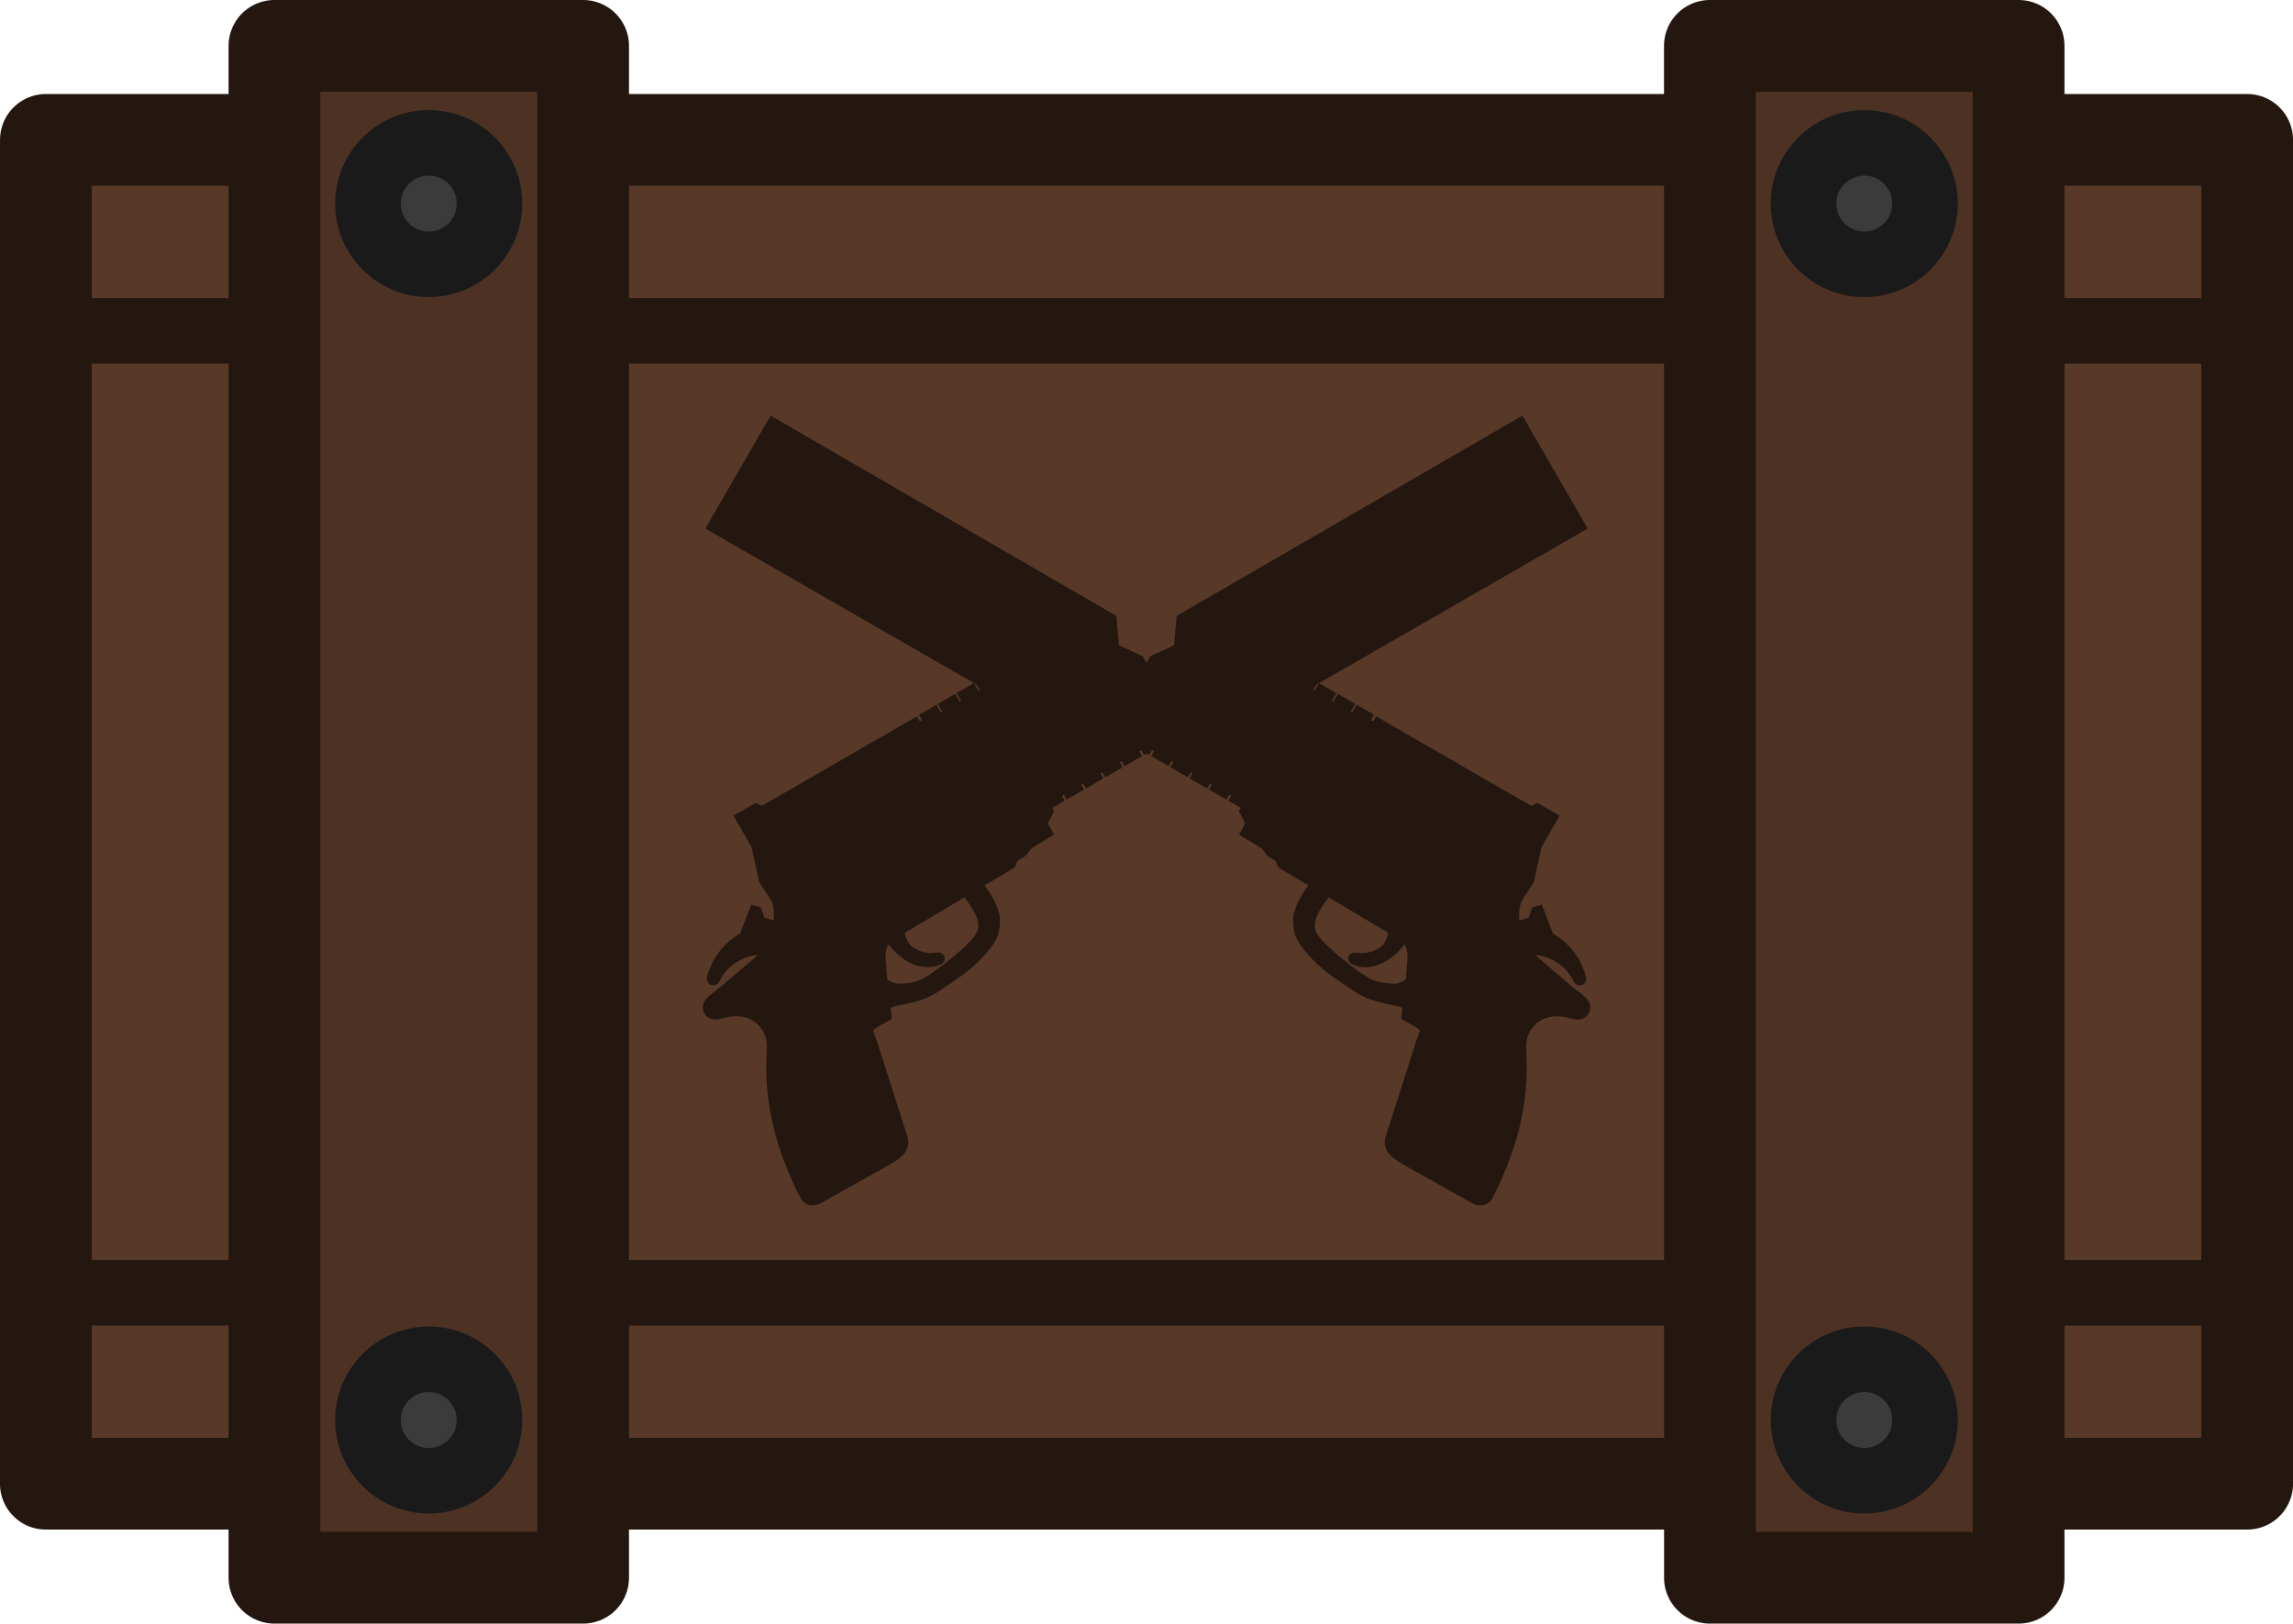 <svg xmlns="http://www.w3.org/2000/svg" xml:space="preserve" width="174.918" height="123.881" viewBox="0 0 46.28 32.777"><defs><clipPath id="a"><path fill="#fff" d="M0 0h110v110H0z"/></clipPath><clipPath id="b"><path fill="#fff" d="M0 0h110v110H0z"/></clipPath></defs><path d="M108.611 98.868h44.429v27.129h-44.43z" style="fill:#583928;fill-opacity:1;fill-rule:evenodd;stroke:#231710;stroke-width:1.852;stroke-linecap:round;stroke-linejoin:round;stroke-dasharray:none;stroke-opacity:1" transform="translate(-107.685 -96.044)"/><path d="M4825.439 3386.03h44.166m-44.166 19.419h44.166" style="fill:#513524;fill-opacity:1;fill-rule:evenodd;stroke:#231710;stroke-width:1.323;stroke-linecap:round;stroke-linejoin:round;stroke-dasharray:none;stroke-opacity:1" transform="translate(-4824.382 -3379.35)"/><path d="M113.224 96.97h6.23v30.925h-6.23zm28.972 0h6.231v30.925h-6.23z" style="fill:#4d3223;fill-opacity:1;fill-rule:evenodd;stroke:#231710;stroke-width:1.852;stroke-linecap:round;stroke-linejoin:round;stroke-opacity:1" transform="translate(-107.685 -96.044)"/><g transform="translate(-4795.3 -3379.182)"><circle cx="4832.927" cy="3383.292" r="1.226" style="fill:#3b3b3b;fill-opacity:1;fill-rule:evenodd;stroke:#1a1a1a;stroke-width:1.323;stroke-linecap:round;stroke-linejoin:round;stroke-dasharray:none;stroke-opacity:1"/><circle cx="4832.927" cy="3407.849" r="1.226" style="fill:#3b3b3b;fill-opacity:1;fill-rule:evenodd;stroke:#1a1a1a;stroke-width:1.323;stroke-linecap:round;stroke-linejoin:round;stroke-dasharray:none;stroke-opacity:1"/></g><g transform="translate(-4824.274 -3379.182)"><circle cx="4832.927" cy="3383.292" r="1.226" style="fill:#3b3b3b;fill-opacity:1;fill-rule:evenodd;stroke:#1a1a1a;stroke-width:1.323;stroke-linecap:round;stroke-linejoin:round;stroke-dasharray:none;stroke-opacity:1"/><circle cx="4832.927" cy="3407.849" r="1.226" style="fill:#3b3b3b;fill-opacity:1;fill-rule:evenodd;stroke:#1a1a1a;stroke-width:1.323;stroke-linecap:round;stroke-linejoin:round;stroke-dasharray:none;stroke-opacity:1"/></g><g clip-path="url(#a)" style="fill:#231710;fill-opacity:1;stroke:#231710;stroke-opacity:1" transform="translate(14.025 7.455)scale(.165)"><path fill="#3d3d43" stroke="#303036" stroke-miterlimit="3.994" stroke-width="2.893" d="m8.297 57.926-.399-1.837 1.14-.657-1.551-.75-.798.46Z" style="fill:#231710;fill-opacity:1;stroke:#231710;stroke-opacity:1"/><path fill="#3e3e41" d="m55.1 38.565 4.803-2.877.398-4.64 40.4-23.4 6.532 11.312-40.466 23.287-4.216-1.973-4.893 2.72z" style="fill:#231710;fill-opacity:1;stroke:#231710;stroke-opacity:1"/><path fill="#39393c" stroke="#323234" stroke-linecap="square" stroke-miterlimit="3.994" stroke-width="1.447" d="m97.624 9.43 6.527 11.304-36.267 20.871-6.468-11.203Z" style="fill:#231710;fill-opacity:1;stroke:#231710;stroke-opacity:1"/><path stroke="#323234" stroke-miterlimit="3.994" stroke-width="2.893" d="m55.1 38.565 4.803-2.877.398-4.64 40.4-23.4 6.532 11.312-40.466 23.287-4.216-1.973-4.893 2.72z" style="fill:#231710;fill-opacity:1;stroke:#231710;stroke-opacity:1"/><path fill="#494950" stroke="#303036" stroke-miterlimit="3.994" stroke-width="1.447" d="m12.223 68.984-4.293-1.31-.415-1.243-.187-.053-1.218 3.177c-2.371 1.254-3.455 3.25-3.932 4.962-.039.176.13.194.18.049 1.057-2.458 4.687-4.747 8.443-3.121" style="fill:#231710;fill-opacity:1;stroke:#231710;stroke-opacity:1"/><path fill="#4f4f55" fill-rule="evenodd" d="m38.183 59.487-8.87-15.365 17.644-10.186 3.007 1.029.465-.27 3.325 1.544 3.962 6.862-16.334 9.43.911 1.569-.775 1.463.472.858-1.778 1.076-.74.942-1.16.754zM51.42 37.244l-7.35 4.244-5.376-1.905 7.314-4.192Zm-13.553 2.813 5.379 1.906-8.084 4.667c-.328.19-.903.099-1.252-.464l-1.667-2.886z" clip-rule="evenodd" style="fill:#231710;fill-opacity:1;stroke:#231710;stroke-opacity:1"/><path fill="#464649" fill-rule="evenodd" d="m29.313 44.122 3.813 6.605L54.87 38.172l-1.117-1.934-3.325-1.543-.466.269-3.006-1.028zm16.695-8.731-7.314 4.192 5.375 1.904 7.35-4.244zm-2.763 6.572-5.378-1.906-5.624 3.222 1.666 2.886c.35.563.925.654 1.252.465z" clip-rule="evenodd" style="fill:#231710;fill-opacity:1;stroke:#231710;stroke-opacity:1"/><path fill="#3c3c3e" stroke="#303036" stroke-miterlimit="3.994" stroke-width="1.447" d="m41.813 34.49 1.484-.856 3.108.62-5.004 2.889-.557-.966 1.457-.841z" style="fill:#231710;fill-opacity:1;stroke:#231710;stroke-opacity:1"/><path fill="#55555e" fill-rule="evenodd" d="m7.899 56.089 1.32 6.09 1.352 2.063c1.099 1.992.434 6.588-1.18 7.923l2.05 3.549 26.536-15.755.208-.475-9.042-15.661-2.145 1.243-.363-.629-17.323 10 .362.626zm25.218 1.696-15.151 8.747-6.034-10.451 2.28-1.317-1.087-1.884 12.87-7.43Z" clip-rule="evenodd" style="fill:#231710;fill-opacity:1;stroke:#231710;stroke-opacity:1"/><path fill="#464653" stroke="#303036" stroke-miterlimit="3.994" stroke-width="1.447" d="M29.442 72.282c.693-.23.467-.248-.4-.143-.868.105-2.41-.356-3.2-1.189-.66-.693-1.153-1.995-.808-3.635l-1.752 1.012c1.645 3.3 4.281 4.579 6.16 3.955z" style="fill:#231710;fill-opacity:1;stroke:#231710;stroke-opacity:1"/><path fill="#61616b" d="m17.967 66.536 15.149-8.747-5.979-10.355-15.149 8.747Z" style="fill:#231710;fill-opacity:1;stroke:#231710;stroke-opacity:1"/><path fill="#404040" d="m27.802 48.584-10.745 6.203a1.918 1.918 0 0 0 1.918 3.322l10.745-6.204zm2.661 4.604-10.745 6.204a1.918 1.918 0 0 0 1.918 3.322L32.38 56.51ZM17.812 66.267l.107-2.412-3.579-6.198-2.142-1.114.483.837-1.163.655.55.953-3.148 1.808.3 1.386.361.55 3.502-1.986 3.097 5.364 1.156-.668z" style="fill:#231710;fill-opacity:1;stroke:#231710;stroke-opacity:1"/><path fill="#3d3d43" d="M14.98 67.413a.73.73 0 1 0-.73-1.265.73.73 0 0 0 .73 1.265zm-1.842-4.026a.73.73 0 1 0-.73-1.265.73.73 0 0 0 .73 1.265zm22.051-5.853a.73.73 0 1 0-.73-1.264.73.73 0 0 0 .73 1.264z" style="fill:#231710;fill-opacity:1;stroke:#231710;stroke-opacity:1"/><path fill="#61616b" d="M37.19 57.765 10.103 73.403l1.334 2.312 26.537-15.754.207-.476z" style="fill:#231710;fill-opacity:1;stroke:#231710;stroke-opacity:1"/><path fill="#3d3d43" d="m41.522 52.771.772 1.328-.775 1.464.472.858-1.779 1.075-.739.943-1.16.754-.128.293-2.071-3.586z" style="fill:#231710;fill-opacity:1;stroke:#231710;stroke-opacity:1"/><path fill="#3d3d43" d="M38.377 56.318a.493.493 0 1 0-.493-.855.493.493 0 0 0 .493.855zm-6.23-10.288a.493.493 0 1 0-.493-.854.493.493 0 0 0 .493.854z" style="fill:#231710;fill-opacity:1;stroke:#231710;stroke-opacity:1"/><path fill="#3d3d43" stroke="#303036" stroke-miterlimit="3.994" stroke-width="1.447" d="M42.67 51.788h1.011v1.425H42.67z" style="fill:#231710;fill-opacity:1;stroke:#231710;stroke-opacity:1" transform="rotate(-30 42.67 51.788)"/><path fill="#3d3d43" stroke="#303036" stroke-miterlimit="3.994" stroke-width="1.447" d="M45.031 50.423h1.011v1.425h-1.01z" style="fill:#231710;fill-opacity:1;stroke:#231710;stroke-opacity:1" transform="rotate(-30 45.031 50.423)"/><path fill="#3d3d43" stroke="#303036" stroke-miterlimit="3.994" stroke-width="1.447" d="M47.395 49.06h1.01v1.426h-1.01z" style="fill:#231710;fill-opacity:1;stroke:#231710;stroke-opacity:1" transform="rotate(-30 47.395 49.06)"/><path fill="#3d3d43" stroke="#303036" stroke-miterlimit="3.994" stroke-width="1.447" d="M49.754 47.697h1.011v1.426h-1.011z" style="fill:#231710;fill-opacity:1;stroke:#231710;stroke-opacity:1" transform="rotate(-30 49.754 47.697)"/><path fill="#3d3d43" stroke="#303036" stroke-miterlimit="3.994" stroke-width="1.447" d="M52.12 46.332h1.01v1.425h-1.01z" style="fill:#231710;fill-opacity:1;stroke:#231710;stroke-opacity:1" transform="rotate(-30 52.12 46.332)"/><path fill="#3d3d43" stroke="#303036" stroke-miterlimit="3.994" stroke-width="1.447" d="M54.48 44.969h1.012v1.425H54.48z" style="fill:#231710;fill-opacity:1;stroke:#231710;stroke-opacity:1" transform="rotate(-30 54.48 44.969)"/><path fill="#3d3d43" stroke="#303036" stroke-miterlimit="3.994" stroke-width="1.447" d="M56.842 43.606h1.011v1.426h-1.011z" style="fill:#231710;fill-opacity:1;stroke:#231710;stroke-opacity:1" transform="rotate(-30 56.842 43.606)"/><path fill="#3d3d43" stroke="#303036" stroke-miterlimit="3.994" stroke-width="1.447" d="M28.4 42.538h1.012v1.84H28.4z" style="fill:#231710;fill-opacity:1;stroke:#231710;stroke-opacity:1" transform="rotate(-30 28.4 42.538)"/><path fill="#3d3d43" stroke="#303036" stroke-miterlimit="3.994" stroke-width="1.447" d="M30.701 41.21h1.011v1.84h-1.01z" style="fill:#231710;fill-opacity:1;stroke:#231710;stroke-opacity:1" transform="rotate(-30 30.701 41.21)"/><path fill="#3d3d43" stroke="#303036" stroke-miterlimit="3.994" stroke-width="1.447" d="M33 39.884h1.011v1.84H33z" style="fill:#231710;fill-opacity:1;stroke:#231710;stroke-opacity:1" transform="rotate(-30 33 39.884)"/><path fill="#3d3d43" stroke="#303036" stroke-miterlimit="3.994" stroke-width="1.447" d="M35.299 38.557h1.011v1.839h-1.011z" style="fill:#231710;fill-opacity:1;stroke:#231710;stroke-opacity:1" transform="rotate(-30 35.299 38.557)"/><path fill="#3d3d43" stroke="#303036" stroke-miterlimit="3.994" stroke-width="1.447" d="M37.6 37.229h1.01v1.839H37.6z" style="fill:#231710;fill-opacity:1;stroke:#231710;stroke-opacity:1" transform="rotate(-30 37.6 37.228)"/><path fill="#464653" stroke="#303036" stroke-miterlimit="3.994" stroke-width="1.447" d="m22.525 78.527-.519-4.55q.15.178.291.35c.289.348.542.654.68.786.51.485 1.41.796 1.976.778.733-.022 1.703-.083 2.509-.361.724-.25 1.362-.667 1.997-1.102 1.663-1.138 4.237-3.265 5.179-4.46.372-.474.564-.857.68-1.308.114-.446.1-.903-.042-1.446-.275-1.05-1.125-2.322-2.591-4.109l1.244-.738c1.429 1.764 2.262 3.14 2.574 4.332.17.649.083 1.493-.065 2.072-.148.575-.507 1.156-.92 1.682-1.617 2.053-3.356 3.216-4.875 4.233a83 83 0 0 0-.745.503c-.56.383-1.37.912-2.204 1.2-.838.29-1.633.5-2.372.633-.58.105-1.222.223-1.61.447-.325.187-.817.636-1.187 1.057z" style="fill:#231710;fill-opacity:1;stroke:#231710;stroke-opacity:1"/><path fill-rule="evenodd" stroke="#303036" stroke-miterlimit="3.994" stroke-width="1.447" d="m7.898 56.09 1.32 6.089 1.352 2.063c1.1 1.992.434 6.59-1.179 7.924l2.049 3.548L37.977 59.96l.207-.476-9.042-15.66-2.145 1.243-.544-.942-17.322 9.999.542.94zm25.218 1.695-15.15 8.748-6.035-10.451 2.28-1.317-1.087-1.884 12.87-7.43z" clip-rule="evenodd" style="fill:#231710;fill-opacity:1;stroke:#231710;stroke-opacity:1"/><path stroke="#303036" stroke-miterlimit="3.994" stroke-width="1.447" d="m17.967 66.536 15.149-8.747-5.979-10.355-15.149 8.747Z" style="fill:#231710;fill-opacity:1;stroke:#231710;stroke-opacity:1"/><path fill-rule="evenodd" stroke="#303036" stroke-miterlimit="3.994" stroke-width="1.447" d="m29.313 44.122 3.813 6.605L54.87 38.172l-1.117-1.934-3.325-1.543-.466.269-3.006-1.028zm16.695-8.731-7.314 4.192 5.375 1.904 7.35-4.244zm-2.763 6.572-5.378-1.906-5.624 3.222 1.666 2.886c.35.563.925.654 1.252.465z" clip-rule="evenodd" style="fill:#231710;fill-opacity:1;stroke:#231710;stroke-opacity:1"/><path fill="#3d3d43" d="m49.986 36.374-7.795 4.501a1.576 1.576 0 0 0-.577 2.153l.68 1.179a1.576 1.576 0 0 0 2.153.576l7.796-4.5a1.576 1.576 0 0 0 .577-2.153l-.68-1.179a1.576 1.576 0 0 0-2.154-.577z" style="fill:#231710;fill-opacity:1;stroke:#231710;stroke-opacity:1"/><path fill="#35353b" d="m50.026 36.352.78 1.35 1.253-.723-.244-.422a1.58 1.58 0 0 0-1.789-.205zm2.973 2.255-.244-.422-1.253.724.78 1.352A1.58 1.58 0 0 0 53 38.607zm-1.753 2.253-.78-1.353-1.253.724.78 1.352zm-2.29 1.321-.78-1.352-1.253.724.78 1.352zm-2.29 1.322-.78-1.352-1.253.724.78 1.352zm-2.289 1.322-.78-1.352-1.254.724.188.324a1.58 1.58 0 0 0 1.846.304zm-2.917-2.159.187.324 1.253-.723-.78-1.35a1.58 1.58 0 0 0-.66 1.75zm1.697-2.348.78 1.35 1.252-.723-.78-1.35zm2.29-1.322.78 1.35 1.252-.723-.78-1.35zm2.289-1.322.78 1.35 1.253-.723-.78-1.35z" style="fill:#231710;fill-opacity:1;stroke:#231710;stroke-opacity:1"/><path fill="#37373e" d="m45.372 44.25 6.87-3.966c.19-.11.349-.254.473-.42l-1.178 2.04-4.731 2.732z" style="fill:#231710;fill-opacity:1;stroke:#231710;stroke-opacity:1"/><path fill="#53535f" d="m50.632 41.147-1.387.8a.297.297 0 1 0 .297.514l1.387-.8a.297.297 0 1 0-.297-.514zm-7.816.934a.73.73 0 1 0-.73-1.264.73.73 0 0 0 .73 1.264z" style="fill:#231710;fill-opacity:1;stroke:#231710;stroke-opacity:1"/><path stroke="#303036" stroke-miterlimit="3.994" stroke-width="1.447" d="m42.191 40.875 7.795-4.5a1.576 1.576 0 0 1 2.153.576l.68 1.179a1.58 1.58 0 0 1-.103 1.734l-1.177 2.039-4.732 2.731-1.434-.385-.926.534a1.576 1.576 0 0 1-2.152-.576l-.68-1.18a1.576 1.576 0 0 1 .576-2.152Z" style="fill:#231710;fill-opacity:1;stroke:#231710;stroke-opacity:1"/><path stroke="#303036" stroke-miterlimit="3.994" stroke-width="2.893" d="m7.899 56.089 1.32 6.09 1.352 2.063c1.099 1.992.434 6.588-1.18 7.923l2.05 3.549 26.536-15.755.337-.767 1.16-.754.74-.942 1.779-1.076-.473-.858.776-1.463-.912-1.569L57.72 43.1l-3.962-6.863-3.325-1.543-.466.27-3.006-1.03-17.645 10.187-.172-.298-2.145 1.243-.363-.629-17.323 10 .362.626z" style="fill:#231710;fill-opacity:1;stroke:#231710;stroke-opacity:1"/><path fill="#4b4b4e" d="M21.769 69.507a5 5 0 0 1 .18-.1l.454-.252.08.137c.027.046.015.133-.055.277-.653 1.355-.579 2.211-.491 3.22.03.353.063.726.066 1.145l.543 4.761c-2.502 1.347-2.508 1.799-1.636 4.004l3.7 11.622c.246.698-.504 1.137-1.57 1.762q-.174.1-.357.21l-6.795 3.807c-1.35.782-1.545.867-1.685.636q-.031-.055-.065-.13l-.053-.112c-4.167-8.244-3.962-13.934-3.861-16.755.018-.515.034-.935.018-1.257-.025-.723-.264-1.543-.716-2.296-1.014-1.685-3.103-3.037-6.284-2.228-.5.133-.785.2-.826.139-.053-.098.46-.494 1.643-1.407l.19-.146a246 246 0 0 1 5.144-4.38q.145-.12.28-.275.047.07.11.13l1.658 3.694z" style="fill:#231710;fill-opacity:1;stroke:#231710;stroke-opacity:1"/><path fill="#373739" d="M20.384 80.888c.014.46.213 1.024.525 1.81l3.7 11.622c.245.699-.505 1.138-1.571 1.763q-.174.1-.357.21l-6.795 3.806c-1.35.782-1.545.868-1.684.636q-.031-.055-.066-.13l-.053-.111c-4.166-8.244-3.962-13.935-3.86-16.755.018-.516.033-.935.017-1.257-.023-.668-.228-1.418-.616-2.122Z" style="fill:#231710;fill-opacity:1;stroke:#231710;stroke-opacity:1"/><path fill="#3e3e41" d="m9.992 81.187 10.533.45q.076.254.187.552l-10.566-.453a5 5 0 0 0-.154-.55Zm.255 1.728a7 7 0 0 0-.011-.544l10.715.459.175.55zm-.036 1.172.012-.346.007-.196 11.1.475.175.55zm-.025 1.173q.001-.282.008-.543l11.515.494.175.55zm.014 1.175q-.009-.28-.013-.544l11.9.51.176.55zm.061 1.177a28 28 0 0 1-.035-.545l12.24.524.176.55zm.112 1.178q-.033-.278-.058-.545l12.53.536.176.55zm.162 1.182q-.044-.279-.081-.547l12.77.547.176.55zm.213 1.183a31 31 0 0 1-.105-.548l12.96.555.176.55zm.262 1.185a32 32 0 0 1-.127-.548l13.1.56.175.55zm.313 1.187a33 33 0 0 1-.15-.549l13.188.565.176.55zm.36 1.19q-.09-.278-.173-.55l13.13.562c-.043.187-.167.359-.351.527zm.408 1.192q-.1-.279-.194-.552l11.537.494q-.188.113-.395.233l-.357.21-.112.063z" style="fill:#231710;fill-opacity:1;stroke:#231710;stroke-opacity:1"/><path stroke="#323234" stroke-miterlimit="29" stroke-width="2.893" d="M21.769 69.507a5 5 0 0 1 .18-.1l.454-.252.08.137c.027.046.015.133-.055.277-.653 1.355-.579 2.211-.491 3.22.03.353.063.726.066 1.145l.543 4.761c-2.502 1.347-2.508 1.799-1.636 4.004l3.7 11.622c.246.698-.504 1.137-1.57 1.762q-.174.1-.357.21l-6.795 3.807c-1.35.782-1.545.867-1.685.636q-.031-.055-.065-.13l-.053-.112c-4.167-8.244-3.962-13.934-3.861-16.755.018-.515.034-.935.018-1.257-.025-.723-.264-1.543-.716-2.296-1.014-1.685-3.103-3.037-6.284-2.228-.5.133-.785.2-.826.139-.053-.098.46-.494 1.643-1.407l.19-.146a246 246 0 0 1 5.144-4.38q.145-.12.28-.275.047.07.11.13l1.658 3.694z" style="fill:#231710;fill-opacity:1;stroke:#231710;stroke-opacity:1"/><path fill="#434346" d="M15.361 81.88a1.099 1.099 0 1 0-1.1-1.903 1.099 1.099 0 0 0 1.1 1.903zm2.769 11.925a1.099 1.099 0 1 0-1.098-1.903 1.099 1.099 0 0 0 1.099 1.903z" style="fill:#231710;fill-opacity:1;stroke:#231710;stroke-opacity:1"/></g><g clip-path="url(#b)" style="fill:#231710;fill-opacity:1;stroke:#231710;stroke-opacity:1" transform="matrix(-.165 0 0 .165 32.256 7.455)"><path fill="#3d3d43" stroke="#303036" stroke-miterlimit="3.994" stroke-width="2.893" d="m8.297 57.926-.399-1.837 1.14-.657-1.551-.75-.798.46Z" style="fill:#231710;fill-opacity:1;stroke:#231710;stroke-opacity:1"/><path fill="#3e3e41" d="m55.1 38.565 4.803-2.877.398-4.64 40.4-23.4 6.532 11.312-40.466 23.287-4.216-1.973-4.893 2.72z" style="fill:#231710;fill-opacity:1;stroke:#231710;stroke-opacity:1"/><path fill="#39393c" stroke="#323234" stroke-linecap="square" stroke-miterlimit="3.994" stroke-width="1.447" d="m97.624 9.43 6.527 11.304-36.267 20.871-6.468-11.203Z" style="fill:#231710;fill-opacity:1;stroke:#231710;stroke-opacity:1"/><path stroke="#323234" stroke-miterlimit="3.994" stroke-width="2.893" d="m55.1 38.565 4.803-2.877.398-4.64 40.4-23.4 6.532 11.312-40.466 23.287-4.216-1.973-4.893 2.72z" style="fill:#231710;fill-opacity:1;stroke:#231710;stroke-opacity:1"/><path fill="#494950" stroke="#303036" stroke-miterlimit="3.994" stroke-width="1.447" d="m12.223 68.984-4.293-1.31-.415-1.243-.187-.053-1.218 3.177c-2.371 1.254-3.455 3.25-3.932 4.962-.039.176.13.194.18.049 1.057-2.458 4.687-4.747 8.443-3.121" style="fill:#231710;fill-opacity:1;stroke:#231710;stroke-opacity:1"/><path fill="#4f4f55" fill-rule="evenodd" d="m38.183 59.487-8.87-15.365 17.644-10.186 3.007 1.029.465-.27 3.325 1.544 3.962 6.862-16.334 9.43.911 1.569-.775 1.463.472.858-1.778 1.076-.74.942-1.16.754zM51.42 37.244l-7.35 4.244-5.376-1.905 7.314-4.192Zm-13.553 2.813 5.379 1.906-8.084 4.667c-.328.19-.903.099-1.252-.464l-1.667-2.886z" clip-rule="evenodd" style="fill:#231710;fill-opacity:1;stroke:#231710;stroke-opacity:1"/><path fill="#464649" fill-rule="evenodd" d="m29.313 44.122 3.813 6.605L54.87 38.172l-1.117-1.934-3.325-1.543-.466.269-3.006-1.028zm16.695-8.731-7.314 4.192 5.375 1.904 7.35-4.244zm-2.763 6.572-5.378-1.906-5.624 3.222 1.666 2.886c.35.563.925.654 1.252.465z" clip-rule="evenodd" style="fill:#231710;fill-opacity:1;stroke:#231710;stroke-opacity:1"/><path fill="#3c3c3e" stroke="#303036" stroke-miterlimit="3.994" stroke-width="1.447" d="m41.813 34.49 1.484-.856 3.108.62-5.004 2.889-.557-.966 1.457-.841z" style="fill:#231710;fill-opacity:1;stroke:#231710;stroke-opacity:1"/><path fill="#55555e" fill-rule="evenodd" d="m7.899 56.089 1.32 6.09 1.352 2.063c1.099 1.992.434 6.588-1.18 7.923l2.05 3.549 26.536-15.755.208-.475-9.042-15.661-2.145 1.243-.363-.629-17.323 10 .362.626zm25.218 1.696-15.151 8.747-6.034-10.451 2.28-1.317-1.087-1.884 12.87-7.43Z" clip-rule="evenodd" style="fill:#231710;fill-opacity:1;stroke:#231710;stroke-opacity:1"/><path fill="#464653" stroke="#303036" stroke-miterlimit="3.994" stroke-width="1.447" d="M29.442 72.282c.693-.23.467-.248-.4-.143-.868.105-2.41-.356-3.2-1.189-.66-.693-1.153-1.995-.808-3.635l-1.752 1.012c1.645 3.3 4.281 4.579 6.16 3.955z" style="fill:#231710;fill-opacity:1;stroke:#231710;stroke-opacity:1"/><path fill="#61616b" d="m17.967 66.536 15.149-8.747-5.979-10.355-15.149 8.747Z" style="fill:#231710;fill-opacity:1;stroke:#231710;stroke-opacity:1"/><path fill="#404040" d="m27.802 48.584-10.745 6.203a1.918 1.918 0 0 0 1.918 3.322l10.745-6.204zm2.661 4.604-10.745 6.204a1.918 1.918 0 0 0 1.918 3.322L32.38 56.51ZM17.812 66.267l.107-2.412-3.579-6.198-2.142-1.114.483.837-1.163.655.55.953-3.148 1.808.3 1.386.361.55 3.502-1.986 3.097 5.364 1.156-.668z" style="fill:#231710;fill-opacity:1;stroke:#231710;stroke-opacity:1"/><path fill="#3d3d43" d="M14.98 67.413a.73.73 0 1 0-.73-1.265.73.73 0 0 0 .73 1.265zm-1.842-4.026a.73.73 0 1 0-.73-1.265.73.73 0 0 0 .73 1.265zm22.051-5.853a.73.73 0 1 0-.73-1.264.73.73 0 0 0 .73 1.264z" style="fill:#231710;fill-opacity:1;stroke:#231710;stroke-opacity:1"/><path fill="#61616b" d="M37.19 57.765 10.103 73.403l1.334 2.312 26.537-15.754.207-.476z" style="fill:#231710;fill-opacity:1;stroke:#231710;stroke-opacity:1"/><path fill="#3d3d43" d="m41.522 52.771.772 1.328-.775 1.464.472.858-1.779 1.075-.739.943-1.16.754-.128.293-2.071-3.586z" style="fill:#231710;fill-opacity:1;stroke:#231710;stroke-opacity:1"/><path fill="#3d3d43" d="M38.377 56.318a.493.493 0 1 0-.493-.855.493.493 0 0 0 .493.855zm-6.23-10.288a.493.493 0 1 0-.493-.854.493.493 0 0 0 .493.854z" style="fill:#231710;fill-opacity:1;stroke:#231710;stroke-opacity:1"/><path fill="#3d3d43" stroke="#303036" stroke-miterlimit="3.994" stroke-width="1.447" d="M42.67 51.788h1.011v1.425H42.67z" style="fill:#231710;fill-opacity:1;stroke:#231710;stroke-opacity:1" transform="rotate(-30 42.67 51.788)"/><path fill="#3d3d43" stroke="#303036" stroke-miterlimit="3.994" stroke-width="1.447" d="M45.031 50.423h1.011v1.425h-1.01z" style="fill:#231710;fill-opacity:1;stroke:#231710;stroke-opacity:1" transform="rotate(-30 45.031 50.423)"/><path fill="#3d3d43" stroke="#303036" stroke-miterlimit="3.994" stroke-width="1.447" d="M47.395 49.06h1.01v1.426h-1.01z" style="fill:#231710;fill-opacity:1;stroke:#231710;stroke-opacity:1" transform="rotate(-30 47.395 49.06)"/><path fill="#3d3d43" stroke="#303036" stroke-miterlimit="3.994" stroke-width="1.447" d="M49.754 47.697h1.011v1.426h-1.011z" style="fill:#231710;fill-opacity:1;stroke:#231710;stroke-opacity:1" transform="rotate(-30 49.754 47.697)"/><path fill="#3d3d43" stroke="#303036" stroke-miterlimit="3.994" stroke-width="1.447" d="M52.12 46.332h1.01v1.425h-1.01z" style="fill:#231710;fill-opacity:1;stroke:#231710;stroke-opacity:1" transform="rotate(-30 52.12 46.332)"/><path fill="#3d3d43" stroke="#303036" stroke-miterlimit="3.994" stroke-width="1.447" d="M54.48 44.969h1.012v1.425H54.48z" style="fill:#231710;fill-opacity:1;stroke:#231710;stroke-opacity:1" transform="rotate(-30 54.48 44.969)"/><path fill="#3d3d43" stroke="#303036" stroke-miterlimit="3.994" stroke-width="1.447" d="M56.842 43.606h1.011v1.426h-1.011z" style="fill:#231710;fill-opacity:1;stroke:#231710;stroke-opacity:1" transform="rotate(-30 56.842 43.606)"/><path fill="#3d3d43" stroke="#303036" stroke-miterlimit="3.994" stroke-width="1.447" d="M28.4 42.538h1.012v1.84H28.4z" style="fill:#231710;fill-opacity:1;stroke:#231710;stroke-opacity:1" transform="rotate(-30 28.4 42.538)"/><path fill="#3d3d43" stroke="#303036" stroke-miterlimit="3.994" stroke-width="1.447" d="M30.701 41.21h1.011v1.84h-1.01z" style="fill:#231710;fill-opacity:1;stroke:#231710;stroke-opacity:1" transform="rotate(-30 30.701 41.21)"/><path fill="#3d3d43" stroke="#303036" stroke-miterlimit="3.994" stroke-width="1.447" d="M33 39.884h1.011v1.84H33z" style="fill:#231710;fill-opacity:1;stroke:#231710;stroke-opacity:1" transform="rotate(-30 33 39.884)"/><path fill="#3d3d43" stroke="#303036" stroke-miterlimit="3.994" stroke-width="1.447" d="M35.299 38.557h1.011v1.839h-1.011z" style="fill:#231710;fill-opacity:1;stroke:#231710;stroke-opacity:1" transform="rotate(-30 35.299 38.557)"/><path fill="#3d3d43" stroke="#303036" stroke-miterlimit="3.994" stroke-width="1.447" d="M37.6 37.229h1.01v1.839H37.6z" style="fill:#231710;fill-opacity:1;stroke:#231710;stroke-opacity:1" transform="rotate(-30 37.6 37.228)"/><path fill="#464653" stroke="#303036" stroke-miterlimit="3.994" stroke-width="1.447" d="m22.525 78.527-.519-4.55q.15.178.291.35c.289.348.542.654.68.786.51.485 1.41.796 1.976.778.733-.022 1.703-.083 2.509-.361.724-.25 1.362-.667 1.997-1.102 1.663-1.138 4.237-3.265 5.179-4.46.372-.474.564-.857.68-1.308.114-.446.1-.903-.042-1.446-.275-1.05-1.125-2.322-2.591-4.109l1.244-.738c1.429 1.764 2.262 3.14 2.574 4.332.17.649.083 1.493-.065 2.072-.148.575-.507 1.156-.92 1.682-1.617 2.053-3.356 3.216-4.875 4.233a83 83 0 0 0-.745.503c-.56.383-1.37.912-2.204 1.2-.838.29-1.633.5-2.372.633-.58.105-1.222.223-1.61.447-.325.187-.817.636-1.187 1.057z" style="fill:#231710;fill-opacity:1;stroke:#231710;stroke-opacity:1"/><path fill-rule="evenodd" stroke="#303036" stroke-miterlimit="3.994" stroke-width="1.447" d="m7.898 56.09 1.32 6.089 1.352 2.063c1.1 1.992.434 6.59-1.179 7.924l2.049 3.548L37.977 59.96l.207-.476-9.042-15.66-2.145 1.243-.544-.942-17.322 9.999.542.94zm25.218 1.695-15.15 8.748-6.035-10.451 2.28-1.317-1.087-1.884 12.87-7.43z" clip-rule="evenodd" style="fill:#231710;fill-opacity:1;stroke:#231710;stroke-opacity:1"/><path stroke="#303036" stroke-miterlimit="3.994" stroke-width="1.447" d="m17.967 66.536 15.149-8.747-5.979-10.355-15.149 8.747Z" style="fill:#231710;fill-opacity:1;stroke:#231710;stroke-opacity:1"/><path fill-rule="evenodd" stroke="#303036" stroke-miterlimit="3.994" stroke-width="1.447" d="m29.313 44.122 3.813 6.605L54.87 38.172l-1.117-1.934-3.325-1.543-.466.269-3.006-1.028zm16.695-8.731-7.314 4.192 5.375 1.904 7.35-4.244zm-2.763 6.572-5.378-1.906-5.624 3.222 1.666 2.886c.35.563.925.654 1.252.465z" clip-rule="evenodd" style="fill:#231710;fill-opacity:1;stroke:#231710;stroke-opacity:1"/><path fill="#3d3d43" d="m49.986 36.374-7.795 4.501a1.576 1.576 0 0 0-.577 2.153l.68 1.179a1.576 1.576 0 0 0 2.153.576l7.796-4.5a1.576 1.576 0 0 0 .577-2.153l-.68-1.179a1.576 1.576 0 0 0-2.154-.577z" style="fill:#231710;fill-opacity:1;stroke:#231710;stroke-opacity:1"/><path fill="#35353b" d="m50.026 36.352.78 1.35 1.253-.723-.244-.422a1.58 1.58 0 0 0-1.789-.205zm2.973 2.255-.244-.422-1.253.724.78 1.352A1.58 1.58 0 0 0 53 38.607zm-1.753 2.253-.78-1.353-1.253.724.78 1.352zm-2.29 1.321-.78-1.352-1.253.724.78 1.352zm-2.29 1.322-.78-1.352-1.253.724.78 1.352zm-2.289 1.322-.78-1.352-1.254.724.188.324a1.58 1.58 0 0 0 1.846.304zm-2.917-2.159.187.324 1.253-.723-.78-1.35a1.58 1.58 0 0 0-.66 1.75zm1.697-2.348.78 1.35 1.252-.723-.78-1.35zm2.29-1.322.78 1.35 1.252-.723-.78-1.35zm2.289-1.322.78 1.35 1.253-.723-.78-1.35z" style="fill:#231710;fill-opacity:1;stroke:#231710;stroke-opacity:1"/><path fill="#37373e" d="m45.372 44.25 6.87-3.966c.19-.11.349-.254.473-.42l-1.178 2.04-4.731 2.732z" style="fill:#231710;fill-opacity:1;stroke:#231710;stroke-opacity:1"/><path fill="#53535f" d="m50.632 41.147-1.387.8a.297.297 0 1 0 .297.514l1.387-.8a.297.297 0 1 0-.297-.514zm-7.816.934a.73.73 0 1 0-.73-1.264.73.73 0 0 0 .73 1.264z" style="fill:#231710;fill-opacity:1;stroke:#231710;stroke-opacity:1"/><path stroke="#303036" stroke-miterlimit="3.994" stroke-width="1.447" d="m42.191 40.875 7.795-4.5a1.576 1.576 0 0 1 2.153.576l.68 1.179a1.58 1.58 0 0 1-.103 1.734l-1.177 2.039-4.732 2.731-1.434-.385-.926.534a1.576 1.576 0 0 1-2.152-.576l-.68-1.18a1.576 1.576 0 0 1 .576-2.152Z" style="fill:#231710;fill-opacity:1;stroke:#231710;stroke-opacity:1"/><path stroke="#303036" stroke-miterlimit="3.994" stroke-width="2.893" d="m7.899 56.089 1.32 6.09 1.352 2.063c1.099 1.992.434 6.588-1.18 7.923l2.05 3.549 26.536-15.755.337-.767 1.16-.754.74-.942 1.779-1.076-.473-.858.776-1.463-.912-1.569L57.72 43.1l-3.962-6.863-3.325-1.543-.466.27-3.006-1.03-17.645 10.187-.172-.298-2.145 1.243-.363-.629-17.323 10 .362.626z" style="fill:#231710;fill-opacity:1;stroke:#231710;stroke-opacity:1"/><path fill="#4b4b4e" d="M21.769 69.507a5 5 0 0 1 .18-.1l.454-.252.08.137c.027.046.015.133-.055.277-.653 1.355-.579 2.211-.491 3.22.03.353.063.726.066 1.145l.543 4.761c-2.502 1.347-2.508 1.799-1.636 4.004l3.7 11.622c.246.698-.504 1.137-1.57 1.762q-.174.1-.357.21l-6.795 3.807c-1.35.782-1.545.867-1.685.636q-.031-.055-.065-.13l-.053-.112c-4.167-8.244-3.962-13.934-3.861-16.755.018-.515.034-.935.018-1.257-.025-.723-.264-1.543-.716-2.296-1.014-1.685-3.103-3.037-6.284-2.228-.5.133-.785.2-.826.139-.053-.098.46-.494 1.643-1.407l.19-.146a246 246 0 0 1 5.144-4.38q.145-.12.28-.275.047.07.11.13l1.658 3.694z" style="fill:#231710;fill-opacity:1;stroke:#231710;stroke-opacity:1"/><path fill="#373739" d="M20.384 80.888c.014.46.213 1.024.525 1.81l3.7 11.622c.245.699-.505 1.138-1.571 1.763q-.174.1-.357.21l-6.795 3.806c-1.35.782-1.545.868-1.684.636q-.031-.055-.066-.13l-.053-.111c-4.166-8.244-3.962-13.935-3.86-16.755.018-.516.033-.935.017-1.257-.023-.668-.228-1.418-.616-2.122Z" style="fill:#231710;fill-opacity:1;stroke:#231710;stroke-opacity:1"/><path fill="#3e3e41" d="m9.992 81.187 10.533.45q.076.254.187.552l-10.566-.453a5 5 0 0 0-.154-.55Zm.255 1.728a7 7 0 0 0-.011-.544l10.715.459.175.55zm-.036 1.172.012-.346.007-.196 11.1.475.175.55zm-.025 1.173q.001-.282.008-.543l11.515.494.175.55zm.014 1.175q-.009-.28-.013-.544l11.9.51.176.55zm.061 1.177a28 28 0 0 1-.035-.545l12.24.524.176.55zm.112 1.178q-.033-.278-.058-.545l12.53.536.176.55zm.162 1.182q-.044-.279-.081-.547l12.77.547.176.55zm.213 1.183a31 31 0 0 1-.105-.548l12.96.555.176.55zm.262 1.185a32 32 0 0 1-.127-.548l13.1.56.175.55zm.313 1.187a33 33 0 0 1-.15-.549l13.188.565.176.55zm.36 1.19q-.09-.278-.173-.55l13.13.562c-.043.187-.167.359-.351.527zm.408 1.192q-.1-.279-.194-.552l11.537.494q-.188.113-.395.233l-.357.21-.112.063z" style="fill:#231710;fill-opacity:1;stroke:#231710;stroke-opacity:1"/><path stroke="#323234" stroke-miterlimit="29" stroke-width="2.893" d="M21.769 69.507a5 5 0 0 1 .18-.1l.454-.252.08.137c.027.046.015.133-.055.277-.653 1.355-.579 2.211-.491 3.22.03.353.063.726.066 1.145l.543 4.761c-2.502 1.347-2.508 1.799-1.636 4.004l3.7 11.622c.246.698-.504 1.137-1.57 1.762q-.174.1-.357.21l-6.795 3.807c-1.35.782-1.545.867-1.685.636q-.031-.055-.065-.13l-.053-.112c-4.167-8.244-3.962-13.934-3.861-16.755.018-.515.034-.935.018-1.257-.025-.723-.264-1.543-.716-2.296-1.014-1.685-3.103-3.037-6.284-2.228-.5.133-.785.2-.826.139-.053-.098.46-.494 1.643-1.407l.19-.146a246 246 0 0 1 5.144-4.38q.145-.12.28-.275.047.07.11.13l1.658 3.694z" style="fill:#231710;fill-opacity:1;stroke:#231710;stroke-opacity:1"/><path fill="#434346" d="M15.361 81.88a1.099 1.099 0 1 0-1.1-1.903 1.099 1.099 0 0 0 1.1 1.903zm2.769 11.925a1.099 1.099 0 1 0-1.098-1.903 1.099 1.099 0 0 0 1.099 1.903z" style="fill:#231710;fill-opacity:1;stroke:#231710;stroke-opacity:1"/></g></svg>